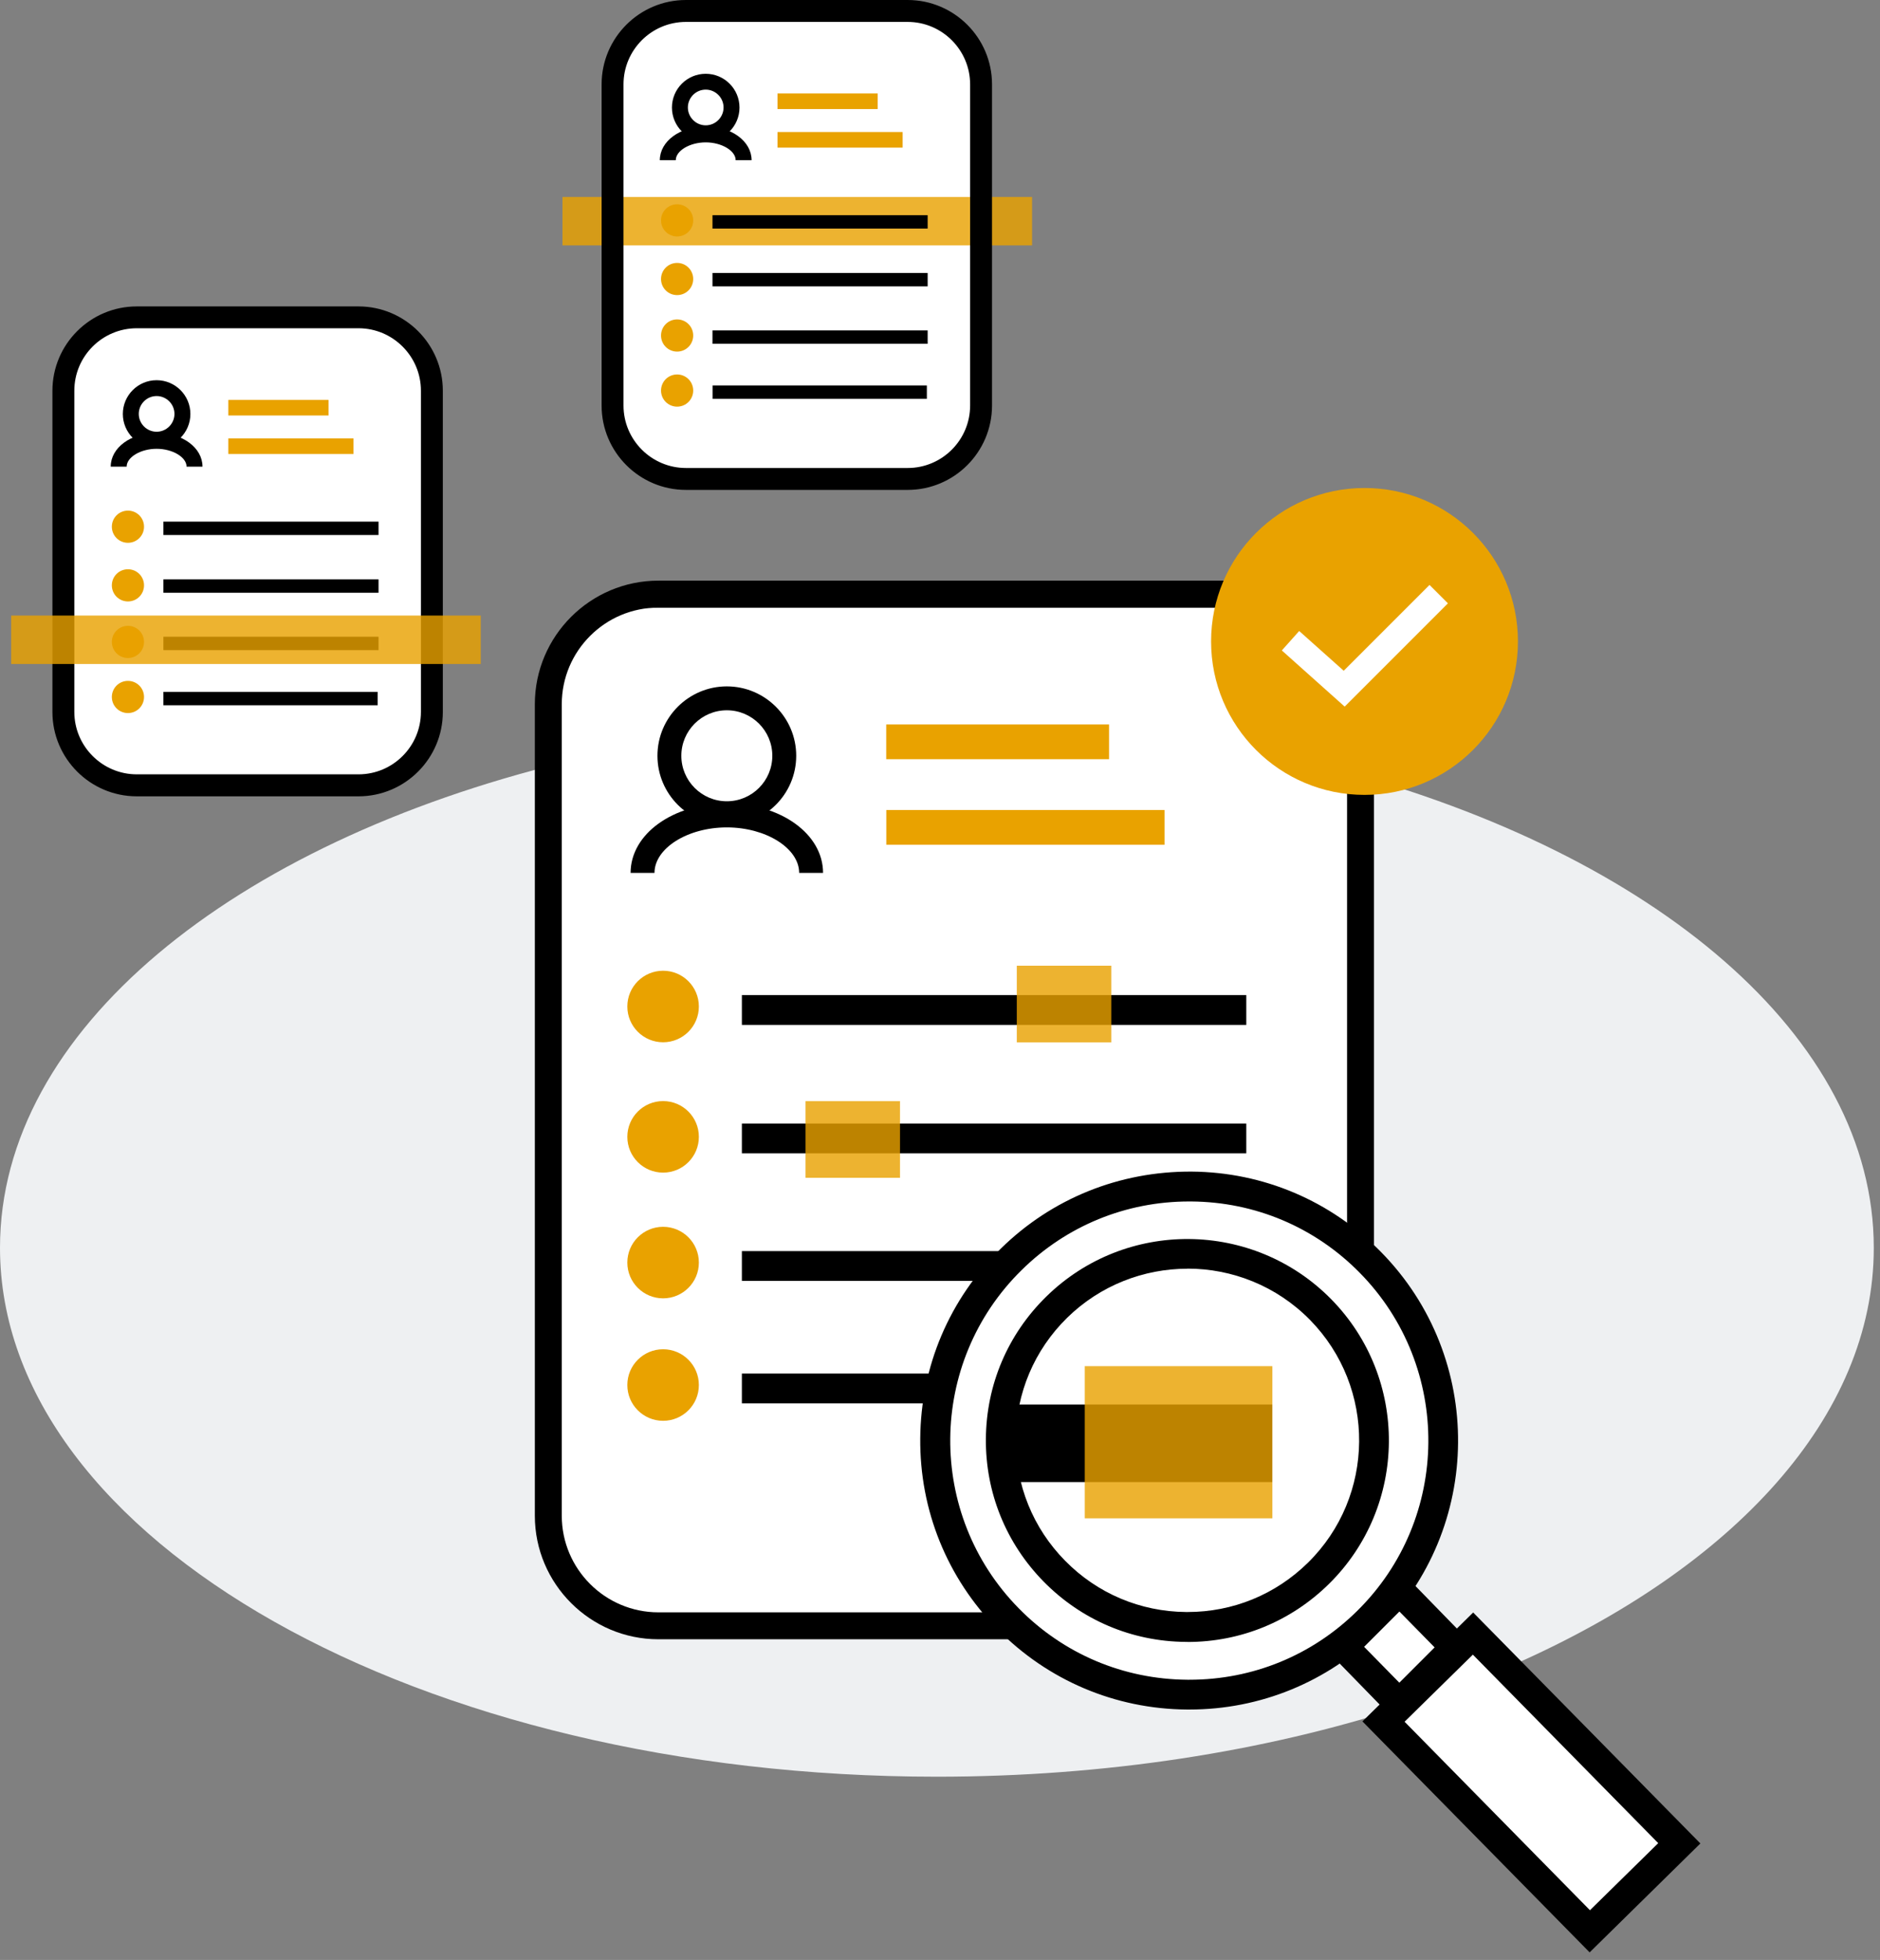 <svg fill="none" height="246" viewBox="0 0 236 246" width="236" xmlns="http://www.w3.org/2000/svg" xmlns:xlink="http://www.w3.org/1999/xlink"><rect x="0" y="0" width="236" height="246" fill="#808080" stroke="none"/><clipPath id="a"><path d="m0 0h235.22v245.05h-235.22z"/></clipPath><g clip-path="url(#a)"><path d="m167.93 96.59c1.47 2.66 2.31 5.72 2.31 8.98v51.86c6.48 5.71 10.58 14.07 10.58 23.39 0 17.21-13.95 31.16-31.16 31.16-7.62 0-14.6-2.74-20.01-7.28h-42.92c-10.3 0-18.65-8.35-18.65-18.65v-80.48c0-3.65 1.07-7.05 2.88-9.92-41.75 10.2-70.96 33.65-70.96 60.96 0 36.67 52.66 66.39 117.61 66.39 21.22 0 41.13-3.17 58.31-8.72l-8.21-7.77 8.74-7.05 6.42 7.26 2.42-1.79 4.88 3.94c27.43-12.15 45.05-31.04 45.05-52.25 0-26.5-27.51-49.37-67.29-60.02z" fill="#eef0f2"/><path d="m185.29 204.93-2.21 2.53-7.43-7.14c3.98-5.42 6.33-12.1 6.33-19.34 0-18.08-14.66-32.74-32.74-32.74s-32.74 14.66-32.74 32.74 14.66 32.74 32.74 32.74c7.24 0 13.92-2.35 19.35-6.33l6.71 5.96-1.68 4.21 25.89 24 10.95-10.53-25.16-26.11z" fill="#fff"/><path d="m161.63 76.3h-83.42c-4.772 0-8.64 3.868-8.64 8.64v109.82c0 4.772 3.868 8.64 8.64 8.64h83.42c4.772 0 8.64-3.868 8.64-8.64v-109.82c0-4.772-3.868-8.64-8.64-8.64z" fill="#fff"/><path d="m45.66 39.56h-28.83c-4.772 0-8.64 3.868-8.64 8.64v41.46c0 4.772 3.868 8.64 8.64 8.64h28.83c4.772 0 8.64-3.868 8.64-8.64v-41.46c0-4.772-3.868-8.64-8.64-8.64z" fill="#fff"/><path d="m113.97 1.3h-28.83c-4.772 0-8.64 3.868-8.64 8.64v41.46c0 4.772 3.868 8.64 8.64 8.64h28.83c4.772 0 8.64-3.868 8.64-8.64v-41.46c0-4.772-3.868-8.64-8.64-8.64z" fill="#fff"/><path d="m169.1 155.03v-66.64c0-6.69-5.44-12.13-12.13-12.13h-74.32c-6.69 0-12.13 5.44-12.13 12.13v101.85c0 6.69 5.44 12.13 12.13 12.13h44.96l.38 3.38h-45.34c-8.55 0-15.51-6.96-15.51-15.51v-101.85c0-8.55 6.96-15.51 15.51-15.51h74.32c8.55 0 15.51 6.96 15.51 15.51v69.33l-3.38-2.68z" fill="#000"/><path d="m91.24 103.57c-4.8 0-8.71-3.91-8.71-8.71s3.91-8.71 8.71-8.71 8.71 3.91 8.71 8.71-3.91 8.71-8.71 8.71zm0-14.42c-3.15 0-5.71 2.56-5.71 5.71s2.56 5.71 5.71 5.71 5.71-2.56 5.71-5.71-2.56-5.71-5.71-5.71z" fill="#000"/><path d="m103.32 109.56h-3c0-3.09-4.16-5.71-9.08-5.71s-9.08 2.61-9.08 5.71h-3c0-4.88 5.31-8.71 12.08-8.71s12.08 3.83 12.08 8.71z" fill="#000"/><path d="m139.22 90.93h-27.97v4.36h27.97z" fill="#e9a200"/><path d="m146.19 101.67h-34.93v4.36h34.93z" fill="#e9a200"/><path d="m156.45 124.9h-63.32v3.74h63.32z" fill="#000"/><path d="m156.45 141.02h-63.32v3.74h63.32z" fill="#000"/><path d="m126.14 157.03h-33.01v3.74h33.01z" fill="#000"/><path d="m83.24 130.82c2.48 0 4.49-2.01 4.49-4.49s-2.01-4.49-4.49-4.49-4.49 2.01-4.49 4.49 2.01 4.49 4.49 4.49z" fill="#e9a200"/><path d="m83.24 147.18c2.48 0 4.49-2.01 4.49-4.49s-2.01-4.49-4.49-4.49-4.49 2.01-4.49 4.49 2.01 4.49 4.49 4.49z" fill="#e9a200"/><path d="m83.24 162.96c2.48 0 4.49-2.01 4.49-4.49s-2.01-4.49-4.49-4.49-4.49 2.01-4.49 4.49 2.01 4.49 4.49 4.49z" fill="#e9a200"/><path d="m118.98 172.4h-25.85v3.74h25.85z" fill="#000"/><path d="m83.24 178.33c2.48 0 4.49-2.01 4.49-4.49s-2.01-4.49-4.49-4.49-4.49 2.01-4.49 4.49 2.01 4.49 4.49 4.49z" fill="#e9a200"/><path d="m171.29 99.77c10.64 0 19.26-8.62 19.26-19.26s-8.62-19.26-19.26-19.26-19.26 8.62-19.26 19.26 8.62 19.26 19.26 19.26z" fill="#e9a200"/><path d="m168.8 88.69-7.89-7.05 2.18-2.44 5.59 4.99 10.77-10.77 2.31 2.31-12.95 12.95z" fill="#fff"/><g fill="#000"><path d="m175.62 216.44-9.54-9.79 9.62-9.62 9.54 9.79zm-4.38-9.74 4.42 4.5 4.43-4.43-4.42-4.5z"/><path d="m199.55 245.05-28.52-28.99 13.9-13.67 28.52 28.99zm-23.23-28.95 23.27 23.66 8.57-8.42-23.27-23.66z"/><path d="m149.29 214.57h-.29c-9.02-.07-17.47-3.66-23.79-10.09s-9.77-14.93-9.69-23.95c.07-9.02 3.66-17.46 10.09-23.79 6.43-6.32 14.91-9.73 23.96-9.69 9.02.07 17.47 3.66 23.79 10.09 13.05 13.27 12.88 34.69-.4 47.74-6.36 6.25-14.76 9.69-23.66 9.69zm-.01-63.77c-7.93 0-15.39 3.05-21.04 8.62-11.8 11.6-11.96 30.65-.35 42.45 5.62 5.72 13.13 8.9 21.16 8.96h.26c7.93 0 15.39-3.05 21.04-8.62 11.8-11.6 11.96-30.65.35-42.45-5.62-5.72-13.13-8.9-21.16-8.96h-.25z"/><path d="m149.07 206.08h-.22c-6.76-.05-13.09-2.74-17.83-7.56s-7.32-11.19-7.26-17.94c.05-6.76 2.74-13.09 7.56-17.82 9.95-9.78 25.99-9.64 35.78.3 9.78 9.94 9.65 25.99-.3 35.77-4.77 4.68-11.05 7.26-17.74 7.26zm0-46.84c-5.46 0-10.93 2.06-15.12 6.17-4.11 4.04-6.39 9.43-6.44 15.19-.04 5.75 2.15 11.19 6.19 15.29 4.04 4.11 9.43 6.39 15.19 6.44h.19c5.69 0 11.04-2.19 15.11-6.19 8.47-8.33 8.58-22 .25-30.48-4.21-4.28-9.79-6.43-15.37-6.43z"/><path d="m159.7 176.29h-34.38v9.73h34.38z"/></g><path d="m159.72 171.47h-23.55v19.1h23.55z" fill="#e9a200" opacity=".81"/><path d="m129.56 24.72h-58.95v6.08h58.95z" fill="#e9a200" opacity=".81"/><path d="m112.98 138.21h-11.86v9.62h11.86z" fill="#e9a200" opacity=".81"/><path d="m139.5 121.21h-11.86v9.62h11.86z" fill="#e9a200" opacity=".81"/><path d="m113.94 61.24h-27.83c-5.7 0-10.34-4.64-10.34-10.34v-40.31c0-5.7 4.64-10.34 10.34-10.34h27.83c5.7 0 10.34 4.64 10.34 10.34v40.31c0 5.7-4.64 10.34-10.34 10.34zm-27.83-58.74c-4.46 0-8.09 3.63-8.09 8.09v40.31c0 4.46 3.63 8.09 8.09 8.09h27.83c4.46 0 8.09-3.63 8.09-8.09v-40.31c0-4.46-3.63-8.09-8.09-8.09z" fill="#000"/><path d="m113.94 61.49h-27.83c-5.84 0-10.59-4.75-10.59-10.59v-40.31c0-5.84 4.75-10.59 10.59-10.59h27.83c5.84 0 10.59 4.75 10.59 10.59v40.31c0 5.84-4.75 10.59-10.59 10.59zm-27.83-60.99c-5.57 0-10.09 4.53-10.09 10.09v40.31c0 5.56 4.53 10.09 10.09 10.09h27.83c5.57 0 10.09-4.53 10.09-10.09v-40.31c0-5.56-4.53-10.09-10.09-10.09zm27.83 58.74h-27.83c-4.6 0-8.34-3.74-8.34-8.34v-40.31c0-4.6 3.74-8.34 8.34-8.34h27.83c4.6 0 8.34 3.74 8.34 8.34v40.31c0 4.6-3.74 8.34-8.34 8.34zm-27.83-56.49c-4.33 0-7.84 3.52-7.84 7.84v40.31c0 4.32 3.52 7.84 7.84 7.84h27.83c4.33 0 7.84-3.52 7.84-7.84v-40.31c0-4.32-3.52-7.84-7.84-7.84z" fill="#000"/><path d="m88.59 17.74c-2.34 0-4.24-1.9-4.24-4.24s1.9-4.24 4.24-4.24 4.24 1.9 4.24 4.24-1.9 4.24-4.24 4.24zm0-6.49c-1.24 0-2.24 1.01-2.24 2.24s1.01 2.24 2.24 2.24 2.24-1.01 2.24-2.24-1.01-2.24-2.24-2.24z" fill="#000"/><path d="m94.35 20.11h-2c0-1.19-1.76-2.24-3.76-2.24s-3.76 1.05-3.76 2.24h-2c0-2.38 2.53-4.24 5.76-4.24s5.76 1.86 5.76 4.24z" fill="#000"/><path d="m110.18 11.73h-12.58v1.96h12.58z" fill="#e9a200"/><path d="m113.31 16.57h-15.71v1.96h15.71z" fill="#e9a200"/><path d="m116.45 27.01h-27.01v1.68h27.01z" fill="#000"/><path d="m116.45 34.26h-27.01v1.68h27.01z" fill="#000"/><path d="m116.45 41.47h-27.01v1.68h27.01z" fill="#000"/><path d="m85 29.68c1.12 0 2.02-.9 2.02-2.02s-.9-2.02-2.02-2.02-2.02.9-2.02 2.02.9 2.02 2.02 2.02z" fill="#e9a200"/><path d="m85 37.04c1.12 0 2.02-.9 2.02-2.02s-.9-2.02-2.02-2.02-2.02.9-2.02 2.02.9 2.02 2.02 2.02z" fill="#e9a200"/><path d="m85 44.13c1.12 0 2.02-.9 2.02-2.02s-.9-2.02-2.02-2.02-2.02.9-2.02 2.02.9 2.02 2.02 2.02z" fill="#e9a200"/><path d="m116.35 48.38h-26.9v1.68h26.9z" fill="#000"/><path d="m85 51.04c1.12 0 2.02-.9 2.02-2.02s-.9-2.02-2.02-2.02-2.02.9-2.02 2.02.9 2.02 2.02 2.02z" fill="#e9a200"/><path d="m45 99.7h-27.83c-5.7 0-10.34-4.64-10.34-10.34v-40.31c0-5.7 4.64-10.34 10.34-10.34h27.83c5.7 0 10.34 4.64 10.34 10.34v40.31c0 5.7-4.64 10.34-10.34 10.34zm-27.83-58.74c-4.46 0-8.09 3.63-8.09 8.09v40.31c0 4.46 3.63 8.09 8.09 8.09h27.83c4.46 0 8.09-3.63 8.09-8.09v-40.31c0-4.46-3.63-8.09-8.09-8.09z" fill="#000"/><path d="m45 99.95h-27.83c-5.84 0-10.59-4.75-10.59-10.59v-40.31c0-5.84 4.75-10.59 10.59-10.59h27.83c5.84 0 10.59 4.75 10.59 10.59v40.31c0 5.84-4.75 10.59-10.59 10.59zm-27.83-60.99c-5.57 0-10.09 4.53-10.09 10.09v40.31c0 5.56 4.53 10.09 10.09 10.09h27.83c5.57 0 10.09-4.53 10.09-10.09v-40.31c0-5.56-4.53-10.09-10.09-10.09zm27.83 58.74h-27.83c-4.6 0-8.34-3.74-8.34-8.34v-40.31c0-4.6 3.74-8.34 8.34-8.34h27.83c4.6 0 8.34 3.74 8.34 8.34v40.31c0 4.6-3.74 8.34-8.34 8.34zm-27.83-56.5c-4.33 0-7.84 3.52-7.84 7.84v40.31c0 4.32 3.52 7.84 7.84 7.84h27.83c4.33 0 7.84-3.52 7.84-7.84v-40.31c0-4.32-3.52-7.84-7.84-7.84z" fill="#000"/><path d="m19.66 56.2c-2.34 0-4.24-1.9-4.24-4.24s1.9-4.24 4.24-4.24 4.24 1.9 4.24 4.24-1.9 4.24-4.24 4.24zm0-6.49c-1.24 0-2.24 1.01-2.24 2.24s1.01 2.24 2.24 2.24 2.24-1.01 2.24-2.24-1.01-2.24-2.24-2.24z" fill="#000"/><path d="m25.42 58.57h-2c0-1.19-1.76-2.24-3.76-2.24s-3.76 1.05-3.76 2.24h-2c0-2.38 2.53-4.24 5.76-4.24s5.76 1.86 5.76 4.24z" fill="#000"/><path d="m41.24 50.19h-12.58v1.96h12.58z" fill="#e9a200"/><path d="m44.37 55.02h-15.71v1.96h15.71z" fill="#e9a200"/><path d="m47.52 65.47h-27.01v1.68h27.01z" fill="#000"/><path d="m47.52 72.72h-27.01v1.68h27.01z" fill="#000"/><path d="m47.52 79.92h-27.01v1.68h27.01z" fill="#000"/><path d="m16.06 68.13c1.12 0 2.02-.9 2.02-2.02s-.9-2.02-2.02-2.02-2.02.9-2.02 2.02.9 2.02 2.02 2.02z" fill="#e9a200"/><path d="m16.06 75.49c1.12 0 2.02-.9 2.02-2.02s-.9-2.02-2.02-2.02-2.02.9-2.02 2.02.9 2.02 2.02 2.02z" fill="#e9a200"/><path d="m16.06 82.59c1.12 0 2.02-.9 2.02-2.02s-.9-2.02-2.02-2.02-2.02.9-2.02 2.02.9 2.02 2.02 2.02z" fill="#e9a200"/><path d="m47.41 86.84h-26.9v1.68h26.9z" fill="#000"/><path d="m16.06 89.5c1.12 0 2.02-.9 2.02-2.02s-.9-2.02-2.02-2.02-2.02.9-2.02 2.02.9 2.02 2.02 2.02z" fill="#e9a200"/><path d="m60.35 77.26h-58.95v6.08h58.95z" fill="#e9a200" opacity=".81"/></g></svg>